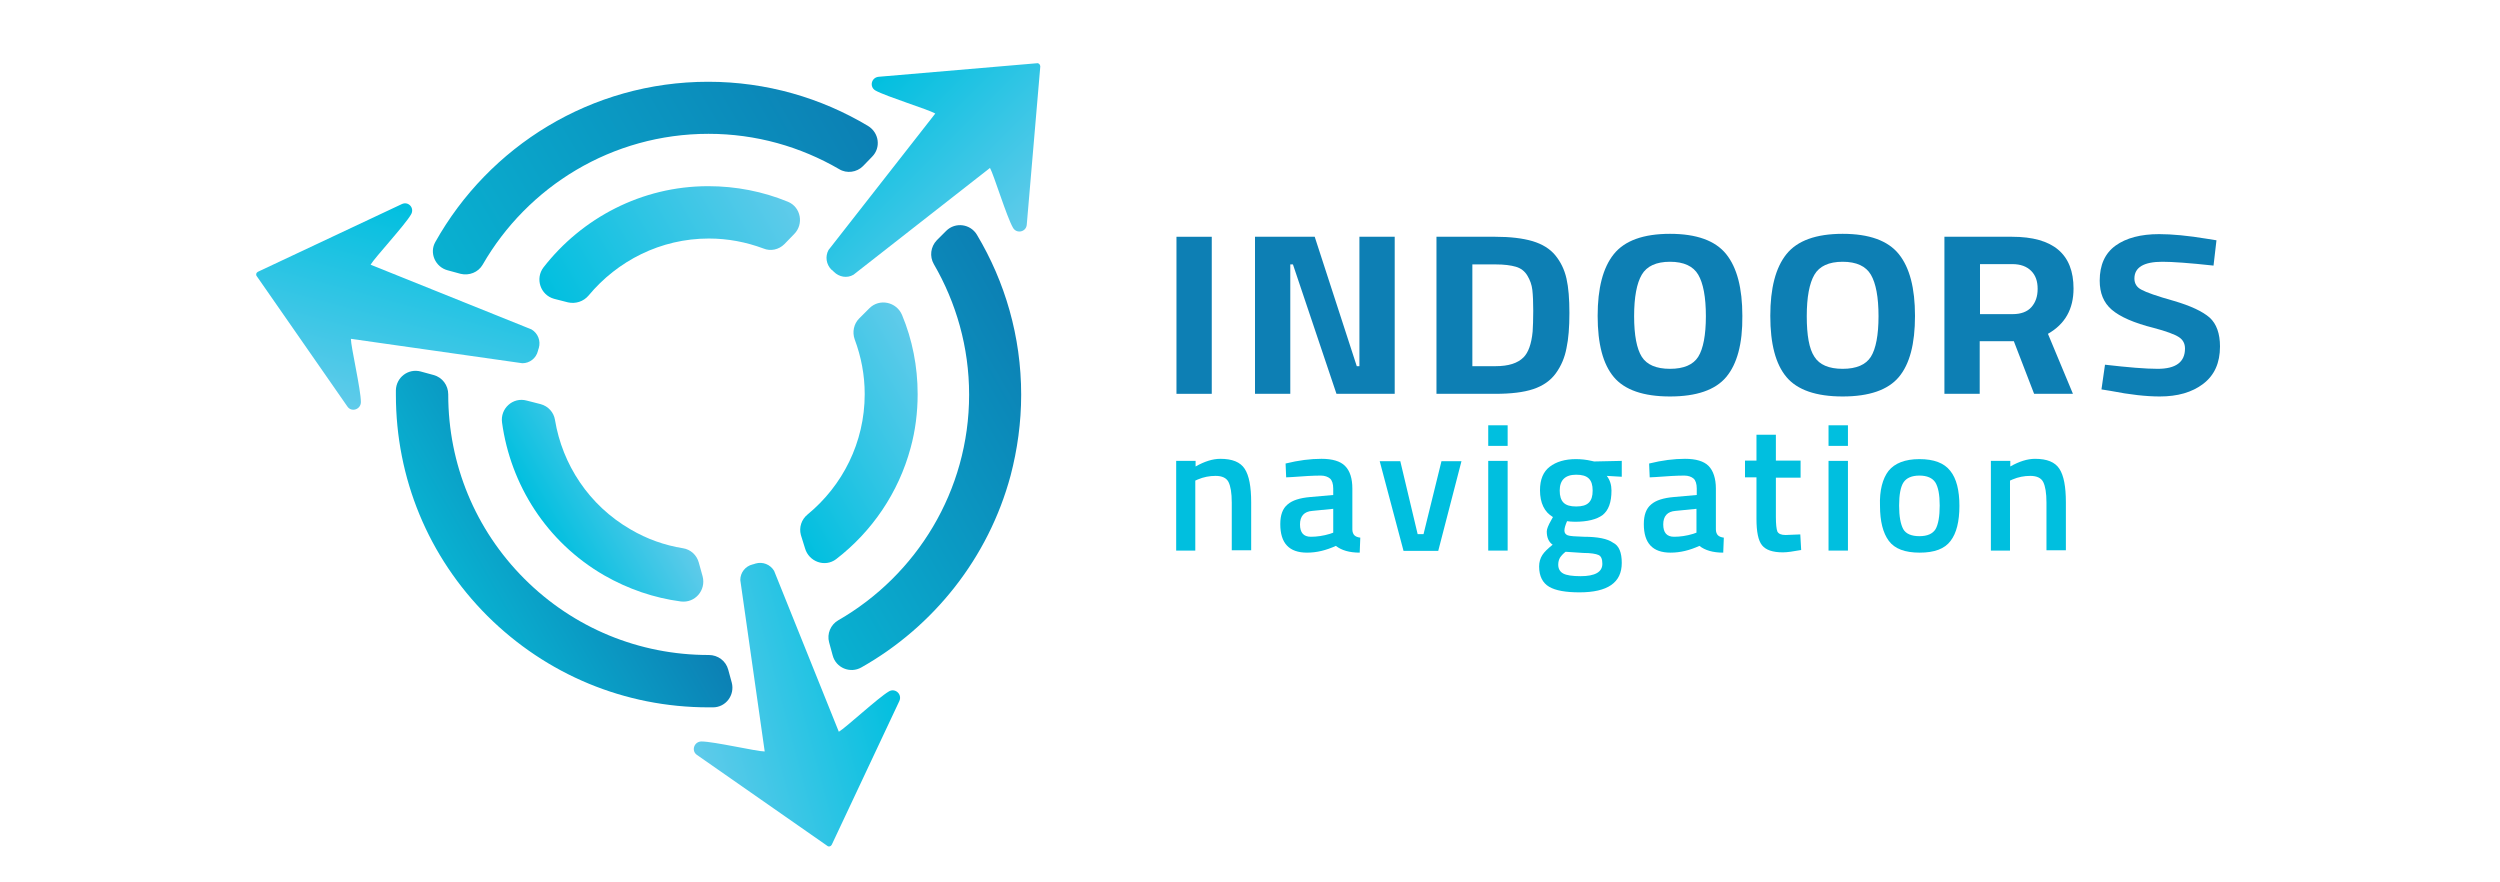<svg xmlns="http://www.w3.org/2000/svg"
     id="Layer_1"
     x="0px"
     y="0px"
     style="enable-background:new 0 0 841.9 595.3"
     version="1.1"
     viewBox="0 150 850 300"
     xml:space="preserve">
                <style type="text/css">
                    .st0 {
                        fill: url(#SVGID_1_);
                    }

                    .st1 {
                        fill: url(#SVGID_2_);
                    }

                    .st2 {
                        fill: url(#SVGID_3_);
                    }

                    .st3 {
                        fill: url(#SVGID_4_);
                    }

                    .st4 {
                        fill: url(#SVGID_5_);
                    }

                    .st5 {
                        fill: url(#SVGID_6_);
                    }

                    .st6 {
                        fill: url(#SVGID_7_);
                    }

                    .st7 {
                        fill: url(#SVGID_8_);
                    }

                    .st8 {
                        fill: url(#SVGID_9_);
                    }

                    .st9 {
                        fill: #0D7FB4;
                    }

                    .st10 {
                        fill: #00BFDF;
                    }
                </style>
    <g>
                    <g class="inp-logo-v1">
                        <g>
                            <linearGradient id="SVGID_1_"
                                            x1="761.037"
                                            x2="849.737"
                                            y1="417.08"
                                            y2="417.08"
                                            gradientTransform="matrix(-0.866 0.5 0.5 0.866 715.81 -530.545)"
                                            gradientUnits="userSpaceOnUse">
                                <stop offset="0"
                                      style="stop-color:#60CBEA" />
                                <stop offset="1"
                                      style="stop-color:#00BFDF" />
                            </linearGradient>
                            <path d="M266.7,233c-1.9,1.9-4.7,2.5-7.1,1.5c-5.9-2.2-12.1-3.4-18.6-3.4c-16.4,0-31.1,7.6-40.9,19.4
                                    c-1.7,2-4.4,2.9-7,2.3l-4.7-1.2c-4.7-1.3-6.5-6.9-3.6-10.7c13-16.7,33.3-27.6,56-27.6c9.4,0,18.6,1.8,27.1,5.3
                                    c4.4,1.8,5.5,7.6,2.1,11L266.7,233z"
                                  class="st0" />
                            <linearGradient id="SVGID_2_"
                                            x1="849.817"
                                            x2="889.533"
                                            y1="481.368"
                                            y2="481.368"
                                            gradientTransform="matrix(-0.866 0.5 0.5 0.866 715.81 -530.545)"
                                            gradientUnits="userSpaceOnUse">
                                <stop offset="0"
                                      style="stop-color:#60CBEA" />
                                <stop offset="1"
                                      style="stop-color:#00BFDF" />
                            </linearGradient>
                            <path d="M237.6,341.3c-0.7-2.6-2.8-4.5-5.4-4.9c-6.2-1-12.2-3.1-17.8-6.4c-14.2-8.2-23.2-22.1-25.7-37.2
                                    c-0.4-2.6-2.3-4.7-4.9-5.4l-4.7-1.2c-4.7-1.3-9.1,2.7-8.4,7.5c2.9,21,15,40.5,34.7,51.9c8.2,4.7,17,7.7,26.1,8.9
                                    c4.8,0.6,8.6-3.8,7.4-8.5L237.6,341.3z"
                                  class="st1" />
                            <linearGradient id="SVGID_3_"
                                            x1="748.288"
                                            x2="816.85"
                                            y1="504.062"
                                            y2="504.062"
                                            gradientTransform="matrix(-0.866 0.5 0.5 0.866 715.81 -530.545)"
                                            gradientUnits="userSpaceOnUse">
                                <stop offset="0"
                                      style="stop-color:#60CBEA" />
                                <stop offset="1"
                                      style="stop-color:#00BFDF" />
                            </linearGradient>
                            <path d="M272.3,331.9c-0.7-2.6,0.2-5.3,2.3-7c11.8-9.7,19.4-24.4,19.4-40.9c0-6.5-1.2-12.7-3.4-18.6
                                    c-0.9-2.5-0.3-5.3,1.5-7.1l3.5-3.5c3.4-3.4,9.2-2.2,11.1,2.3c3.5,8.4,5.3,17.5,5.3,26.9c0,6.3-0.8,12.5-2.4,18.3
                                    c-4.1,15.2-13.1,28.4-25.3,37.8c-3.8,2.9-9.3,0.9-10.6-3.7L272.3,331.9z"
                                  class="st2" />
                        </g>
                        <g>
                            <linearGradient id="SVGID_4_"
                                            x1="859.378"
                                            x2="924.966"
                                            y1="486.055"
                                            y2="486.055"
                                            gradientTransform="matrix(-0.866 0.5 0.5 0.866 715.81 -530.545)"
                                            gradientUnits="userSpaceOnUse">
                                <stop offset="0"
                                      style="stop-color:#0C80B4" />
                                <stop offset="1"
                                      style="stop-color:#09B1D1" />
                            </linearGradient>
                            <path d="M147.4,277.5c3,0.8,5,3.5,5,6.6c0,0,0,0,0,0.1c0,23.6,9.2,45.9,25.9,62.6c16.7,16.7,39,25.9,62.6,25.9
                                    c0,0,0,0,0.1,0c3.1,0,5.8,2,6.6,5l1.2,4.4c1.1,4.2-2,8.4-6.4,8.4c-0.5,0-1,0-1.5,0c-28.4,0-55.1-11.1-75.2-31.1
                                    c-20.1-20.1-31.1-46.8-31.1-75.2c0-0.5,0-1,0-1.5c0.1-4.4,4.2-7.5,8.4-6.4L147.4,277.5z"
                                  class="st3" />
                            <linearGradient id="SVGID_5_"
                                            x1="725.062"
                                            x2="876.261"
                                            y1="394.558"
                                            y2="394.558"
                                            gradientTransform="matrix(-0.866 0.5 0.5 0.866 715.81 -530.545)"
                                            gradientUnits="userSpaceOnUse">
                                <stop offset="0"
                                      style="stop-color:#0C80B4" />
                                <stop offset="1"
                                      style="stop-color:#09B1D1" />
                            </linearGradient>
                            <path d="M293.4,206.5c-2.1,2.1-5.5,2.6-8.1,1c-13.1-7.6-28.2-12-44.4-12c-32.8,0-61.5,17.9-76.8,44.5
                                    c-1.5,2.6-4.6,3.8-7.5,3.1l-4.4-1.2c-4.2-1.1-6.3-5.9-4.2-9.6c18.2-32.5,53-54.5,92.8-54.5c19.8,0,38.4,5.5,54.3,15
                                    c3.8,2.3,4.5,7.4,1.4,10.5L293.4,206.5z"
                                  class="st4" />
                            <linearGradient id="SVGID_6_"
                                            x1="712.36"
                                            x2="826.652"
                                            y1="517.184"
                                            y2="517.184"
                                            gradientTransform="matrix(-0.866 0.5 0.5 0.866 715.81 -530.545)"
                                            gradientUnits="userSpaceOnUse">
                                <stop offset="0"
                                      style="stop-color:#0C80B4" />
                                <stop offset="1"
                                      style="stop-color:#09B1D1" />
                            </linearGradient>
                            <path d="M281.9,368.4c-0.8-2.9,0.5-6,3.1-7.5c26.6-15.3,44.5-44,44.5-76.7c0-16.2-4.4-31.3-12-44.4
                                    c-1.5-2.6-1.1-5.9,1-8.1l3.2-3.2c3.1-3.1,8.3-2.4,10.5,1.4c9.5,15.9,15,34.5,15,54.3c0,9.5-1.3,18.7-3.6,27.5
                                    c-7.5,27.9-26.1,51.3-50.7,65.2c-3.8,2.2-8.7,0.2-9.8-4.1L281.9,368.4z"
                                  class="st5" />
                        </g>
                        <g>
                            <linearGradient id="SVGID_7_"
                                            x1="-2608.123"
                                            x2="-2535.717"
                                            y1="1230.612"
                                            y2="1230.612"
                                            gradientTransform="matrix(-0.707 -0.707 -0.707 0.707 -630.243 -2481.815)"
                                            gradientUnits="userSpaceOnUse">
                                <stop offset="0"
                                      style="stop-color:#60CBEA" />
                                <stop offset="1"
                                      style="stop-color:#00BFDF" />
                            </linearGradient>
                            <path d="M298.8,176.1l53.8-4.6c0.6-0.1,1.1,0.5,1.1,1.1l-4.6,53.8c-0.2,2.5-3.5,3.2-4.7,1c-2.1-3.6-6.5-18-7.8-20.3
                                    l-46.4,36.3c-2.2,1.3-4.9,0.8-6.7-1c-0.1-0.1-0.2-0.2-0.3-0.3c-0.2-0.2-0.3-0.3-0.5-0.4c-1.8-1.8-2.2-4.5-1-6.7l36.3-46.4
                                    c-2.4-1.4-16.7-5.8-20.3-7.8C295.5,179.6,296.2,176.3,298.8,176.1z"
                                  class="st6" />
                            <linearGradient id="SVGID_8_"
                                            x1="-3607.737"
                                            x2="-3535.332"
                                            y1="-1959.587"
                                            y2="-1959.587"
                                            gradientTransform="matrix(0.966 -0.259 -0.259 -0.966 3211.974 -2427.512)"
                                            gradientUnits="userSpaceOnUse">
                                <stop offset="0"
                                      style="stop-color:#60CBEA" />
                                <stop offset="1"
                                      style="stop-color:#00BFDF" />
                            </linearGradient>
                            <path d="M305.8,388.3l-23,48.9c-0.3,0.6-1,0.8-1.5,0.4L237,406.7c-2.1-1.4-1-4.6,1.5-4.6c4.2,0,18.8,3.4,21.5,3.4
                                    l-8.3-58.3c0-2.5,1.7-4.7,4.2-5.3c0.1,0,0.3-0.1,0.4-0.1c0.2-0.1,0.4-0.1,0.6-0.2c2.4-0.7,5,0.3,6.3,2.5l22,54.7
                                    c2.4-1.4,13.4-11.6,17-13.7C304.3,383.8,306.8,386,305.8,388.3z"
                                  class="st7" />
                            <linearGradient id="SVGID_9_"
                                            x1="-4063.414"
                                            x2="-3991.009"
                                            y1="-1170.7"
                                            y2="-1170.7"
                                            gradientTransform="matrix(0.259 -0.966 0.966 0.259 2308.338 -3331.181)"
                                            gradientUnits="userSpaceOnUse">
                                <stop offset="0"
                                      style="stop-color:#60CBEA" />
                                <stop offset="1"
                                      style="stop-color:#00BFDF" />
                            </linearGradient>
                            <path d="M136.6,219.4l-48.9,23c-0.6,0.3-0.8,1-0.4,1.5l30.8,44.3c1.4,2.1,4.6,1,4.6-1.5c0-4.2-3.4-18.8-3.4-21.5
                                    l58.3,8.3c2.5,0,4.7-1.7,5.3-4.2c0-0.1,0.1-0.3,0.1-0.4c0.1-0.2,0.1-0.4,0.2-0.6c0.7-2.4-0.3-5-2.5-6.3l-54.7-22
                                    c1.4-2.4,11.6-13.4,13.7-17C141.1,220.8,138.9,218.3,136.6,219.4z"
                                  class="st8" />
                        </g>
                    </g>
        <g class="inp-logo-INDOORS">
                        <path d="M400,283.9v-53.4h12v53.4H400z"
                              class="st9" />
            <path d="M426.7,283.9v-53.4h20.3l14.3,44h0.9v-44h12v53.4h-19.8l-14.8-44h-0.9v44H426.7z"
                  class="st9" />
            <path d="M508.4,283.9h-20v-53.4h20c5.1,0,9.3,0.5,12.7,1.5c3.3,1,5.9,2.6,7.7,4.8c1.8,2.2,3.1,4.8,3.8,7.9
                                s1,6.9,1,11.7s-0.3,8.8-1,12c-0.6,3.2-1.8,6-3.6,8.5c-1.8,2.5-4.4,4.3-7.7,5.4C518,283.4,513.7,283.9,508.4,283.9z M521.1,262.7
                                c0.1-1.7,0.2-4,0.2-7c0-3-0.1-5.3-0.3-7.1c-0.2-1.8-0.8-3.4-1.7-4.9c-0.9-1.5-2.2-2.5-3.9-3c-1.7-0.5-4-0.8-6.9-0.8h-7.9v34.6h7.9
                                c4.4,0,7.5-1,9.5-3C519.6,269.9,520.7,267,521.1,262.7z"
                  class="st9" />
            <path d="M586.9,278.2c-3.7,4.4-10.1,6.6-19.1,6.6s-15.4-2.2-19.1-6.6c-3.7-4.4-5.5-11.3-5.5-20.8
                                c0-9.4,1.8-16.4,5.5-21c3.7-4.6,10.1-6.9,19.1-6.9s15.4,2.3,19.1,6.9c3.7,4.6,5.5,11.6,5.5,21
                                C592.5,266.9,590.6,273.8,586.9,278.2z M558.2,271.3c1.7,2.7,4.9,4.1,9.6,4.1c4.7,0,7.9-1.4,9.6-4.1c1.7-2.7,2.6-7.4,2.6-13.8
                                c0-6.5-0.9-11.2-2.6-14.1c-1.7-2.9-4.9-4.4-9.6-4.4s-7.9,1.5-9.6,4.4c-1.7,2.9-2.6,7.6-2.6,14.1
                                C555.6,264,556.5,268.6,558.2,271.3z"
                  class="st9" />
            <path d="M645.6,278.2c-3.7,4.4-10.1,6.6-19.1,6.6s-15.4-2.2-19.1-6.6c-3.7-4.4-5.5-11.3-5.5-20.8
                                c0-9.4,1.8-16.4,5.5-21c3.7-4.6,10.1-6.9,19.1-6.9s15.4,2.3,19.1,6.9c3.7,4.6,5.5,11.6,5.5,21
                                C651.1,266.9,649.3,273.8,645.6,278.2z M616.9,271.3c1.7,2.7,4.9,4.1,9.6,4.1c4.7,0,7.9-1.4,9.6-4.1c1.7-2.7,2.6-7.4,2.6-13.8
                                c0-6.5-0.9-11.2-2.6-14.1c-1.7-2.9-4.9-4.4-9.6-4.4s-7.9,1.5-9.6,4.4c-1.7,2.9-2.6,7.6-2.6,14.1
                                C614.3,264,615.1,268.6,616.9,271.3z"
                  class="st9" />
            <path d="M673.1,266v17.9h-12v-53.4h23c14,0,20.9,5.9,20.9,17.6c0,7-2.9,12.1-8.7,15.4l8.5,20.4h-13.2l-6.9-17.9H673.1
                                z M690.7,254.4c1.4-1.6,2.1-3.6,2.1-6.2c0-2.6-0.7-4.6-2.2-6.1c-1.5-1.5-3.6-2.3-6.4-2.3h-11v17h11.2
                                C687.1,256.8,689.3,256,690.7,254.4z"
                  class="st9" />
            <path d="M735.2,239c-6.3,0-9.5,1.9-9.5,5.7c0,1.7,0.8,3,2.4,3.8c1.6,0.9,5.3,2.2,11,3.8c5.8,1.7,9.8,3.6,12.2,5.7
                                c2.3,2.1,3.5,5.4,3.5,9.8c0,5.6-1.9,9.8-5.7,12.7c-3.8,2.9-8.7,4.3-14.8,4.3c-4.5,0-10.1-0.6-16.7-1.9l-3.1-0.5l1.2-8.4
                                c7.8,0.9,13.8,1.4,17.9,1.4c6.2,0,9.3-2.3,9.3-6.9c0-1.7-0.7-3-2.1-3.9c-1.4-0.9-4.3-2-8.5-3.1c-6.8-1.7-11.5-3.8-14.3-6.2
                                c-2.8-2.4-4.1-5.7-4.1-9.9c0-5.3,1.8-9.3,5.4-11.9c3.6-2.6,8.6-3.9,14.8-3.9c4.3,0,9.8,0.5,16.4,1.6l3.1,0.5l-1,8.6
                                C744.3,239.4,738.6,239,735.2,239z"
                  class="st9" />
                    </g>
        <g>
                        <g class="inp-logo-NAVIGATION">
                            <path d="M406.5,337.2h-6.6v-30.5h6.6v1.9c3-1.7,5.8-2.6,8.4-2.6c4.1,0,6.8,1.1,8.3,3.4c1.5,2.3,2.2,6.1,2.2,11.4
                                    v16.3h-6.6v-16.2c0-3.3-0.4-5.6-1.1-7c-0.7-1.4-2.2-2.1-4.4-2.1c-2.1,0-4.1,0.4-6,1.2l-0.9,0.4V337.2z"
                                  class="st10" />
                            <path d="M459.8,316.1V330c0,0.9,0.3,1.6,0.7,2c0.4,0.4,1.1,0.7,2,0.8l-0.2,5.1c-3.5,0-6.2-0.8-8.1-2.3
                                    c-3.3,1.5-6.5,2.3-9.8,2.3c-6.1,0-9.1-3.2-9.1-9.7c0-3.1,0.8-5.3,2.5-6.7c1.6-1.4,4.2-2.2,7.6-2.5l7.9-0.7v-2.2
                                    c0-1.6-0.4-2.8-1.1-3.4c-0.7-0.6-1.8-1-3.1-1c-2.6,0-5.9,0.2-9.8,0.5l-2,0.1l-0.2-4.7c4.4-1.1,8.5-1.6,12.2-1.6s6.4,0.8,8,2.4
                                    C459,310.1,459.8,312.7,459.8,316.1z M446.2,323.7c-2.8,0.2-4.2,1.8-4.2,4.6s1.2,4.2,3.7,4.2c2,0,4.2-0.3,6.5-1l1.1-0.4V323
                                    L446.2,323.7z"
                                  class="st10" />
                            <path d="M469.1,306.8h7l5.9,24.8h2l6.1-24.8h6.8l-7.9,30.5h-11.8L469.1,306.8z"
                                  class="st10" />
                            <path d="M506,301.6v-7h6.6v7H506z M506,337.2v-30.5h6.6v30.5H506z"
                                  class="st10" />
                            <path d="M551.4,341.4c0,6.7-4.8,10-14.4,10c-4.6,0-8.1-0.6-10.3-1.9c-2.2-1.3-3.4-3.6-3.4-6.9
                                    c0-1.5,0.4-2.8,1.1-3.9c0.7-1.1,1.9-2.2,3.5-3.5c-1.3-0.9-2-2.4-2-4.5c0-0.8,0.5-2.1,1.6-4l0.5-0.9c-2.9-1.7-4.4-4.8-4.4-9.1
                                    c0-3.7,1.1-6.3,3.3-8c2.2-1.7,5.2-2.6,8.9-2.6c1.8,0,3.6,0.2,5.3,0.6l0.9,0.2l9.4-0.2v5.4l-5.1-0.3c1.1,1.4,1.6,3.1,1.6,5
                                    c0,4-1,6.7-3,8.3c-2,1.5-5.2,2.3-9.4,2.3c-1.1,0-2-0.1-2.7-0.2c-0.6,1.4-0.9,2.4-0.9,3.2c0,0.8,0.4,1.3,1.1,1.6
                                    c0.8,0.3,2.6,0.4,5.5,0.5c4.8,0,8.1,0.7,9.9,2C550.5,335.5,551.4,337.9,551.4,341.4z M529.8,342c0,1.4,0.6,2.4,1.7,3
                                    c1.1,0.6,3.1,0.9,5.9,0.9c4.9,0,7.4-1.4,7.4-4.2c0-1.6-0.4-2.6-1.3-3c-0.9-0.4-2.6-0.7-5.2-0.7l-6-0.4c-0.9,0.7-1.5,1.4-1.9,2
                                    C530,340.3,529.8,341.1,529.8,342z M531.6,320.9c0.9,0.9,2.3,1.3,4.3,1.3s3.4-0.4,4.3-1.3c0.9-0.9,1.3-2.2,1.3-4.1
                                    s-0.4-3.2-1.3-4.1c-0.9-0.9-2.3-1.3-4.3-1.3c-3.7,0-5.6,1.8-5.6,5.4C530.3,318.6,530.7,320,531.6,320.9z"
                                  class="st10" />
                            <path d="M583.4,316.1V330c0,0.9,0.3,1.6,0.7,2s1.1,0.7,2,0.8l-0.2,5.1c-3.5,0-6.2-0.8-8.1-2.3
                                    c-3.3,1.5-6.5,2.3-9.8,2.3c-6.1,0-9.1-3.2-9.1-9.7c0-3.1,0.8-5.3,2.5-6.7c1.6-1.4,4.2-2.2,7.6-2.5l7.9-0.7v-2.2
                                    c0-1.6-0.4-2.8-1.1-3.4c-0.7-0.6-1.8-1-3.1-1c-2.6,0-5.9,0.2-9.8,0.5l-2,0.1l-0.2-4.7c4.4-1.1,8.5-1.6,12.2-1.6
                                    c3.7,0,6.4,0.8,8,2.4S583.4,312.7,583.4,316.1z M569.7,323.7c-2.8,0.2-4.2,1.8-4.2,4.6s1.2,4.2,3.7,4.2c2,0,4.2-0.3,6.5-1
                                    l1.1-0.4V323L569.7,323.7z"
                                  class="st10" />
                            <path d="M612.2,312.4h-8.4v13.4c0,2.5,0.2,4.1,0.5,4.9c0.4,0.8,1.3,1.2,2.8,1.2l5-0.2l0.3,5.3
                                    c-2.7,0.5-4.8,0.8-6.2,0.8c-3.5,0-5.8-0.8-7.1-2.4c-1.3-1.6-1.9-4.6-1.9-9v-14.1h-3.9v-5.7h3.9v-8.8h6.6v8.8h8.4V312.4z"
                                  class="st10" />
                            <path d="M621.7,301.6v-7h6.6v7H621.7z M621.7,337.2v-30.5h6.6v30.5H621.7z"
                                  class="st10" />
                            <path d="M642.1,310.1c2.1-2.6,5.6-4,10.5-4s8.4,1.3,10.5,4c2.1,2.6,3.1,6.6,3.1,11.9c0,5.3-1,9.3-3,11.9
                                    c-2,2.7-5.5,4-10.5,4c-5,0-8.5-1.3-10.5-4c-2-2.7-3-6.7-3-11.9C639,316.7,640.1,312.7,642.1,310.1z M647.1,329.9
                                    c0.9,1.6,2.8,2.4,5.5,2.4c2.7,0,4.5-0.8,5.5-2.4c0.9-1.6,1.4-4.3,1.4-8c0-3.7-0.5-6.3-1.5-7.9c-1-1.5-2.8-2.3-5.4-2.3
                                    c-2.6,0-4.4,0.8-5.4,2.3c-1,1.5-1.5,4.2-1.5,7.9C645.7,325.6,646.2,328.2,647.1,329.9z"
                                  class="st10" />
                            <path d="M683.5,337.2h-6.6v-30.5h6.6v1.9c3-1.7,5.8-2.6,8.4-2.6c4.1,0,6.8,1.1,8.3,3.4s2.2,6.1,2.2,11.4v16.3h-6.6
                                    v-16.2c0-3.3-0.4-5.6-1.1-7c-0.7-1.4-2.2-2.1-4.4-2.1c-2.1,0-4.1,0.4-6,1.2l-0.9,0.4V337.2z"
                                  class="st10" />
                        </g>
                    </g>
                </g>
            </svg>
